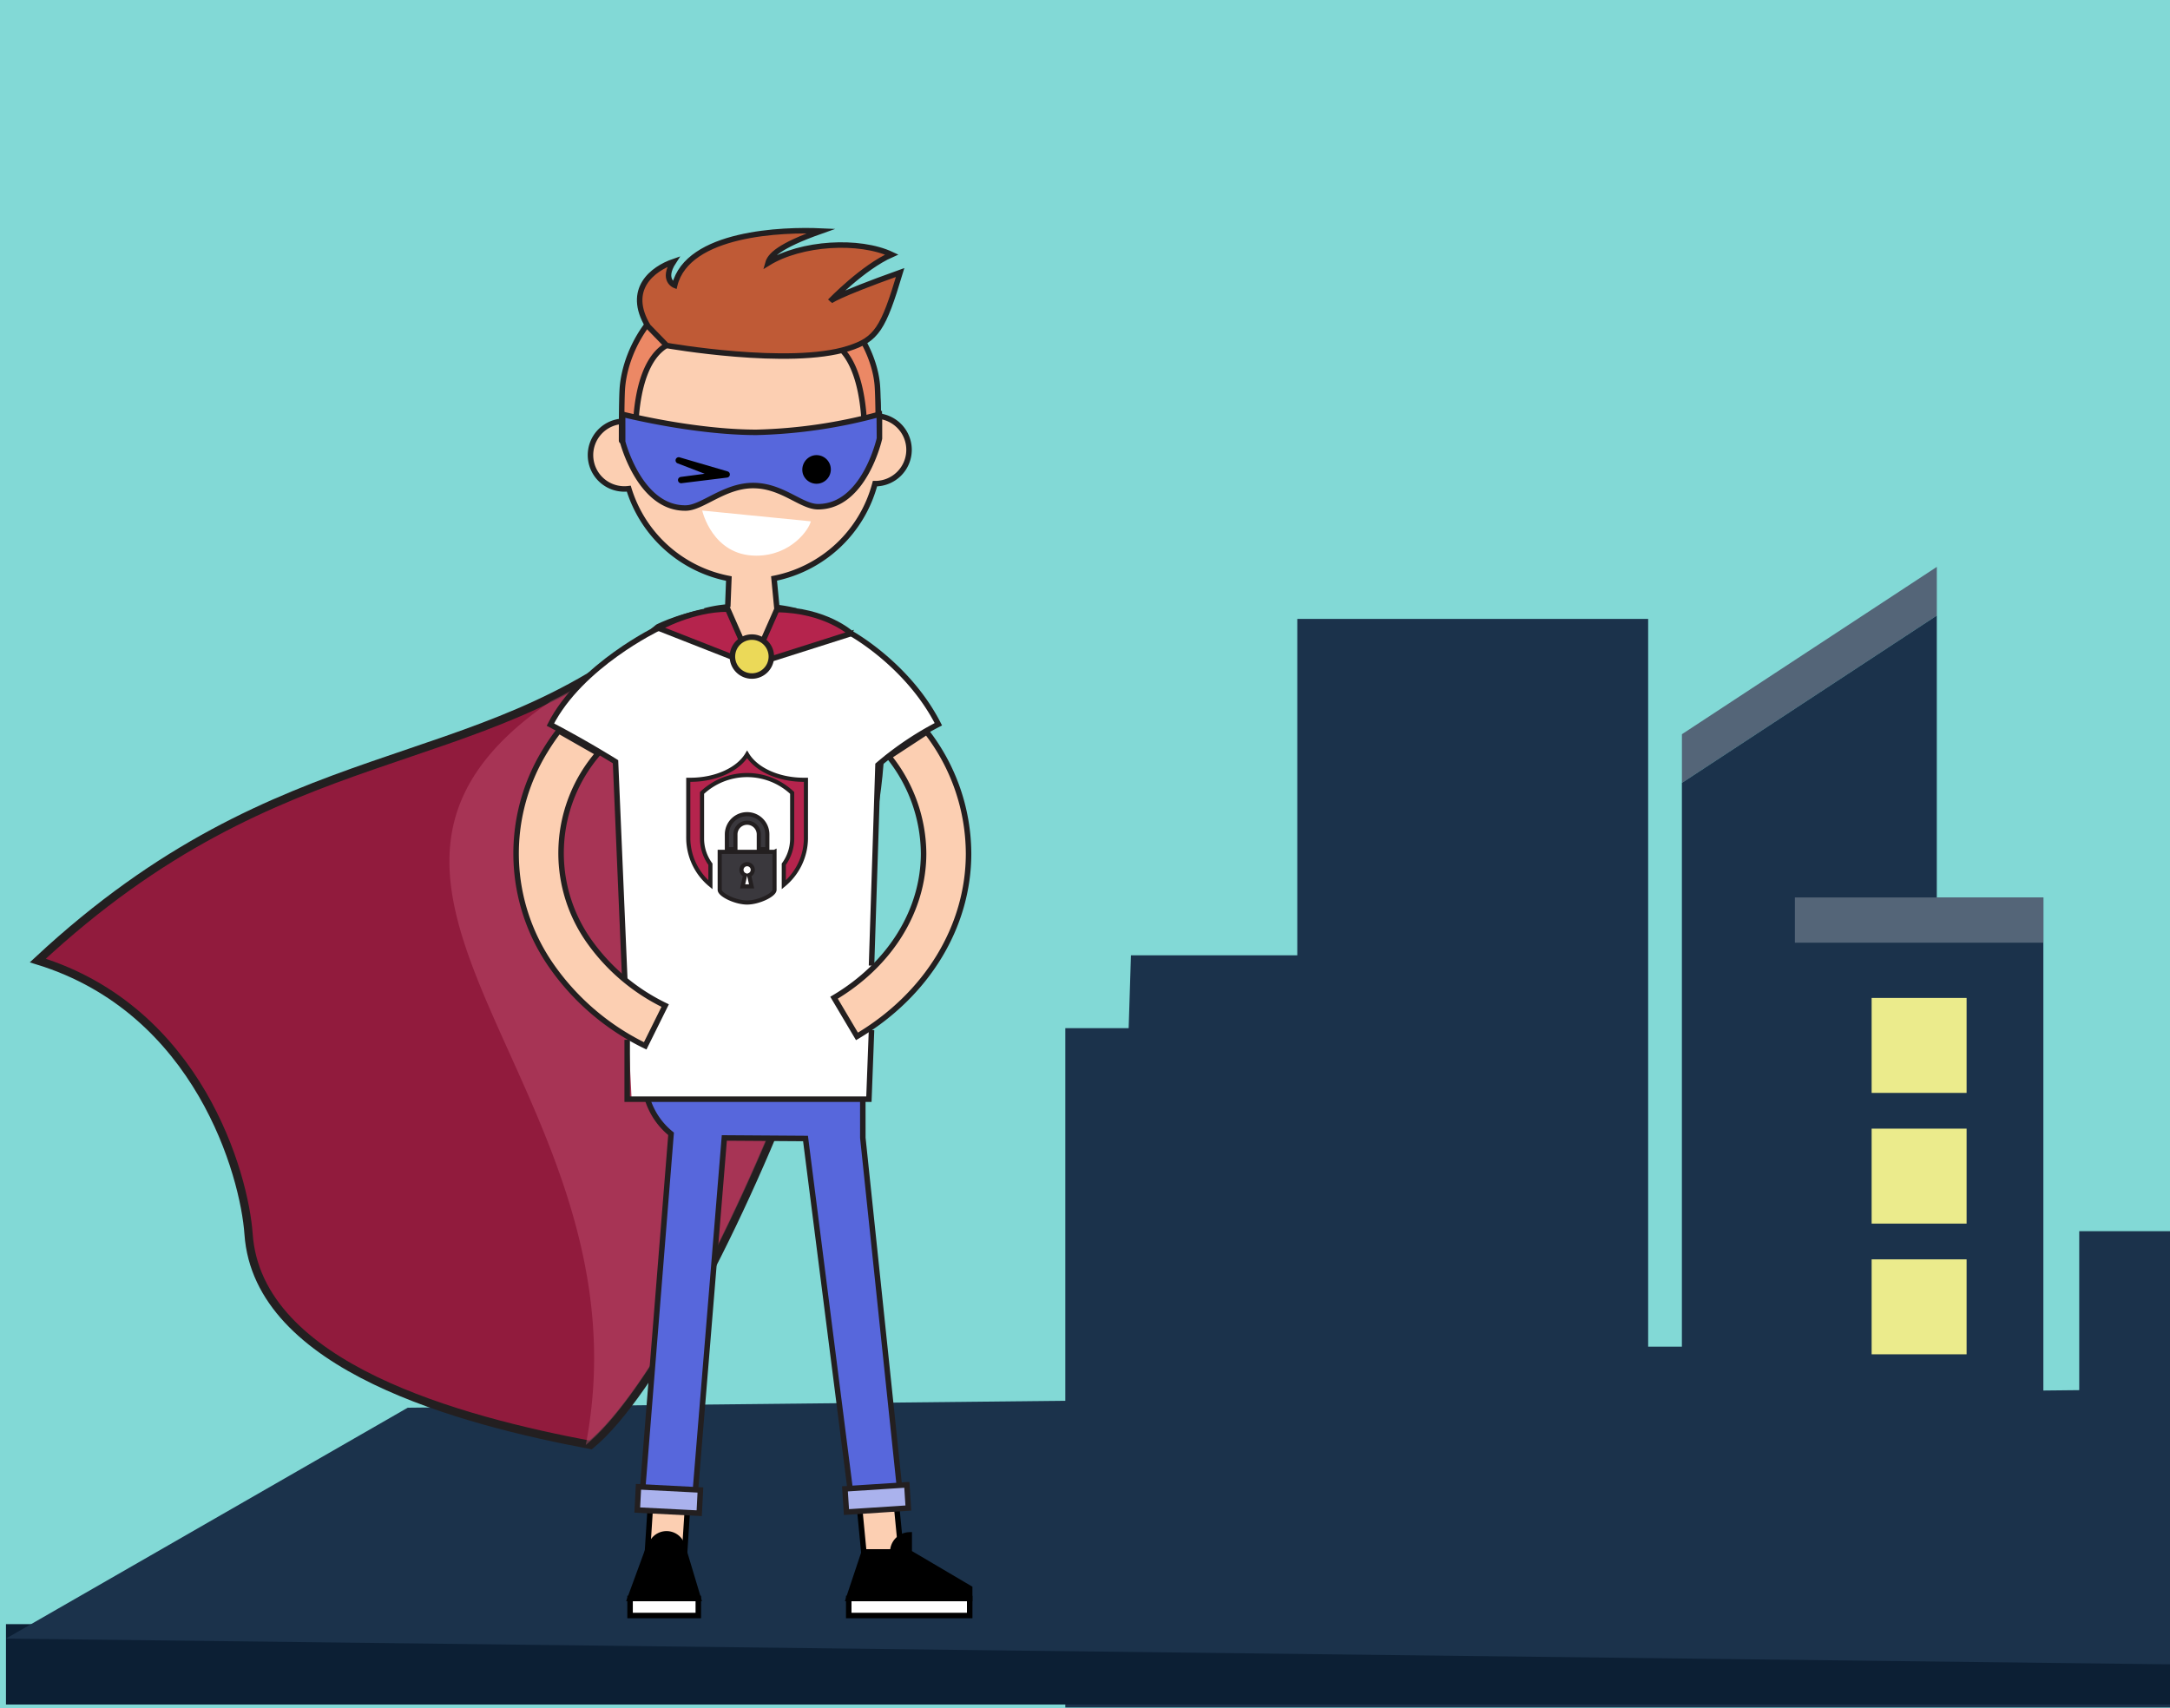 <svg xmlns="http://www.w3.org/2000/svg" xmlns:xlink="http://www.w3.org/1999/xlink" width="395" height="311" viewBox="0 0 395 311">
  <rect x="0" y="0" width="395" height="311" fill="#333333" stroke="none"/>
  <defs>
    <clipPath id="clip-Be_secure_2_1">
      <rect width="395" height="311"/>
    </clipPath>
  </defs>
  <g id="Be_secure_2_1" data-name="Be secure 2 – 1" clip-path="url(#clip-Be_secure_2_1)">
    <rect width="395" height="311" fill="#fff"/>
    <rect id="Rectangle_13541" data-name="Rectangle 13541" width="395" height="311" fill="#82d9d6"/>
    <g id="Group_20307" data-name="Group 20307" transform="translate(-694 -897)">
      <g id="Group_19292" data-name="Group 19292" transform="translate(887.921 1000.201)">
        <g id="Group_19290" data-name="Group 19290" transform="translate(0 0)">
          <path id="Path_152727" data-name="Path 152727" d="M5700.028,823.937h-49.807V757.074l10.917-11.846.683-21.746h38.207Z" transform="translate(-5649.878 -652.764)" fill="#1b324b"/>
          <path id="Path_152728" data-name="Path 152728" d="M5779.12,681.343V672.48l46.4-30.464v8.862Z" transform="translate(-5666.885 -642.016)" fill="#546578"/>
          <path id="Path_152729" data-name="Path 152729" d="M5825.515,814.87h-46.4V682.69l46.4-30.464Z" transform="translate(-5666.885 -643.363)" fill="#1b324b"/>
          <path id="Path_152730" data-name="Path 152730" d="M5834.383,764.4v33.081h-6.529V703.638h-45.232v93.844H5772.1v-12.06h-16.184V652.935h-63.869v74.494h-42.226V851.1H5851.1V764.4Z" transform="translate(-5649.826 -643.457)" fill="#1b324b"/>
        </g>
        <rect id="Rectangle_16858" data-name="Rectangle 16858" width="45.231" height="8.236" transform="translate(132.796 60.181)" fill="#546578"/>
        <g id="Group_19291" data-name="Group 19291" transform="translate(146.768 78.476)">
          <rect id="Rectangle_16859" data-name="Rectangle 16859" width="17.287" height="17.287" fill="#ebeb8c"/>
          <rect id="Rectangle_16860" data-name="Rectangle 16860" width="17.287" height="17.287" transform="translate(0 23.794)" fill="#ebeb8c"/>
          <rect id="Rectangle_16861" data-name="Rectangle 16861" width="17.287" height="17.287" transform="translate(0 47.589)" fill="#ebeb8c"/>
        </g>
      </g>
      <g id="Group_19296" data-name="Group 19296" transform="translate(695.086 1149.896)">
        <rect id="Rectangle_16862" data-name="Rectangle 16862" width="394.108" height="14.634" transform="translate(0 42.784)" fill="#0c1f34"/>
        <path id="Path_152746" data-name="Path 152746" d="M5901.589,865.565l-394.107-4.692,73.136-42.034,320.972-3.374Z" transform="translate(-5507.482 -815.464)" fill="#1b324b"/>
      </g>
      <g id="Group_20143" data-name="Group 20143" transform="translate(113 628)">
        <path id="Path_152747" data-name="Path 152747" d="M5694.631,658.392c-33.371,27.914-68.094,18.709-112.978,60.518,29.359,9.033,37.615,39.085,38.363,49.8,1.693,24.278,38.9,33.982,62.262,38.391,22.159-18.2,65.31-124.46,49.243-142S5694.631,658.392,5694.631,658.392Z" transform="translate(-4993.77 -275.045)" fill="#911b3d" stroke="#231f20" stroke-miterlimit="10" stroke-width="1.5"/>
        <g id="Group_19298" data-name="Group 19298" transform="translate(662.809 381.234)" opacity="0.4">
          <path id="Path_152748" data-name="Path 152748" d="M5740.585,666.373c-16.067-17.4-36.892-6.657-36.892-6.657a96.058,96.058,0,0,1-18.706,12.138c-49.979,34.1,18.706,71.268,6.356,135.406C5713.5,789.205,5756.653,683.773,5740.585,666.373Z" transform="translate(-5666.523 -656.436)" fill="#c75a79"/>
        </g>
        <g id="Group_19299" data-name="Group 19299" transform="translate(735.491 543.63)">
          <path id="Path_152749" data-name="Path 152749" d="M5751.943,849.138h6.774l-.847-8.751H5751.1Z" transform="translate(-5749.115 -840.387)" fill="#fccfb2" stroke="#000" stroke-width="1"/>
          <rect id="Rectangle_16863" data-name="Rectangle 16863" width="22.019" height="3.105" transform="translate(0.003 16.372)" fill="#fff" stroke="#000" stroke-width="1"/>
          <path id="Path_152750" data-name="Path 152750" d="M5759.864,849.054v-3.228a3.1,3.1,0,0,0-2.989,3.1h-5.2l-2.826,8.465h22.018v-1.849Z" transform="translate(-5748.852 -841.024)" stroke="#000" stroke-width="1"/>
        </g>
        <g id="Group_19301" data-name="Group 19301" transform="translate(695.689 543.63)">
          <path id="Path_152751" data-name="Path 152751" d="M5707.286,849.138h6.775l.564-8.751h-6.774Z" transform="translate(-5704.179 -840.387)" fill="#fccfb2" stroke="#000" stroke-width="1"/>
          <rect id="Rectangle_16864" data-name="Rectangle 16864" width="12.42" height="3.105" transform="translate(0.002 16.372)" fill="#fff" stroke="#000" stroke-width="1"/>
          <g id="Group_19300" data-name="Group 19300" transform="translate(0 4.652)">
            <path id="Path_152752" data-name="Path 152752" d="M5706.875,848.908h.579a2.971,2.971,0,1,1,5.915-.559,2.888,2.888,0,0,1,0,.559h.277l2.541,8.469h-12.42Z" transform="translate(-5703.767 -845.657)" stroke="#000" stroke-width="1"/>
          </g>
        </g>
        <path id="Path_152753" data-name="Path 152753" d="M5707.144,740.941V754.36a13.1,13.1,0,0,0,4.359,6.547l-5.428,67.823h9.622l5.5-67.071,14.779.1,8.522,66.975h8.946l-7.036-67.095-.021-20.7Z" transform="translate(-5008.349 -285.104)" fill="#5767dc"/>
        <path id="Path_152753-2" data-name="Path 152753" d="M5707.144,740.5v13.419a13.094,13.094,0,0,0,4.359,6.547l-5.428,67.823h9.622l5.5-67.071,14.779.1,8.522,66.975h8.946l-7.036-67.095-.021-20.7Z" transform="translate(-5008.349 -285.052)" fill="none" stroke="#231f20" stroke-miterlimit="10" stroke-width="1"/>
        <rect id="Rectangle_16865" data-name="Rectangle 16865" width="11.291" height="4.234" transform="translate(734.804 540.049) rotate(-3.721)" fill="#aab2ed" stroke="#231f20" stroke-miterlimit="10" stroke-width="1"/>
        <rect id="Rectangle_16866" data-name="Rectangle 16866" width="4.234" height="11.291" transform="translate(697.001 543.903) rotate(-87.058)" fill="#aab2ed" stroke="#231f20" stroke-miterlimit="10" stroke-width="1"/>
        <path id="Path_152754" data-name="Path 152754" d="M5747.256,682.843l10.682-7c-5.9-8.968-12.453-17.468-26.233-20.33a39.063,39.063,0,0,0-7.982-.856,36.857,36.857,0,0,0-7.913.84,43.258,43.258,0,0,0-28.664,20.58L5699,682.842l3.1,61.258H5745.3Z" transform="translate(-5006.13 -274.994)" fill="#fff"/>
        <path id="Path_152755" data-name="Path 152755" d="M5735.438,654.522a28.447,28.447,0,0,0-3.1-.54l-.715-7.449-7.913-.288-.3,7.651a24,24,0,0,0-3.8.618,9,9,0,0,0,.015,1.141c.194,4.865,8.255,8.417,8.255,8.417s7.747-4.336,7.553-9.2C5735.429,654.787,5735.444,654.6,5735.438,654.522Z" transform="translate(-5009.933 -274.008)" fill="#fccfb2"/>
        <path id="Path_152756" data-name="Path 152756" d="M5750,735.668l-4.174-7.042c10.209-6.051,16.3-15.871,16.3-26.268a28.409,28.409,0,0,0-6.308-17.62l6.875-4.5a36.422,36.422,0,0,1,7.619,22.125C5770.319,715.671,5762.724,728.124,5750,735.668Z" transform="translate(-5013.007 -277.991)" fill="#fccfb2" stroke="#231f20" stroke-miterlimit="10" stroke-width="1"/>
        <path id="Path_152757" data-name="Path 152757" d="M5703.769,737.366A44.519,44.519,0,0,1,5686.847,723a35.711,35.711,0,0,1-1.269-39.384,39.118,39.118,0,0,1,2.464-3.594l7.173,4.091a27.77,27.77,0,0,0-1.632,34.233,36.292,36.292,0,0,0,13.822,11.686Z" transform="translate(-5005.325 -277.966)" fill="#fccfb2" stroke="#231f20" stroke-miterlimit="10" stroke-width="1"/>
        <path id="Path_152758" data-name="Path 152758" d="M5759.643,621.723a6.166,6.166,0,1,1-6.139-6.209,6.166,6.166,0,0,1,6.139,6.209Z" transform="translate(-5013.181 -270.407)" fill="#fccfb2"/>
        <path id="Path_152759" data-name="Path 152759" d="M5749.023,618.09c.008,13.31-10.523,24.107-23.379,24.116h0c-12.856.009-23.4-10.77-23.411-24.085l.278-6.561c-.01-13.31,10.241-24.107,23.1-24.116h0c12.855-.009,23.119,10.771,23.13,24.084Z" transform="translate(-5007.899 -267.118)" fill="#fccfb2"/>
        <path id="Path_152760" data-name="Path 152760" d="M5707.988,622.818a6.166,6.166,0,1,1-6.138-6.209A6.165,6.165,0,0,1,5707.988,622.818Z" transform="translate(-5007.128 -270.536)" fill="#fccfb2"/>
        <path id="Path_152724" data-name="Path 152724" d="M5748,611.812l-.031-.727c-.011-13.314-10.275-24.093-23.13-24.084s-23.107,10.806-23.1,24.116l-.069,1.639a6.163,6.163,0,1,0,.914,12.272,23.728,23.728,0,0,0,18.218,16.364l-.2,5.17a24.2,24.2,0,0,0-3.8.618,8.994,8.994,0,0,0,.015,1.141c.194,4.865,8.255,8.417,8.255,8.417s7.747-4.337,7.553-9.2c0-.083.013-.271.007-.348a28.654,28.654,0,0,0-3.1-.54l-.506-5.277a23.768,23.768,0,0,0,18.372-17.258,6.166,6.166,0,0,0,6.2-6.123h0A6.172,6.172,0,0,0,5748,611.812Z" transform="translate(-5007.128 -267.066)" fill="#fccfb2" stroke="#231f20" stroke-miterlimit="10" stroke-width="1"/>
        <path id="Path_152762" data-name="Path 152762" d="M5702.37,607c.467-7.349,6.452-20.058,22.821-20.8,16.31.563,23.064,12.85,23.608,20.194.177,2.365.186,9.4.186,9.4l-2.544.2s.962-21.646-12.064-17.905a39.144,39.144,0,0,1-9.043,1.722,32.833,32.833,0,0,1-8.636-1.27c-13.065-3.6-11.9,18.033-11.9,18.033l-2.56-.167S5702.221,609.366,5702.37,607Z" transform="translate(-5007.899 -266.973)" fill="#ec8865"/>
        <path id="Path_152762-2" data-name="Path 152762" d="M5702.149,606.777c.467-7.349,6.452-20.058,22.821-20.8,16.31.563,23.064,12.85,23.607,20.194.177,2.365.187,9.4.187,9.4l-2.545.2s.962-21.646-12.064-17.906a39.119,39.119,0,0,1-9.042,1.722,32.786,32.786,0,0,1-8.636-1.27c-13.066-3.6-11.9,18.033-11.9,18.033l-2.56-.167S5702,609.144,5702.149,606.777Z" transform="translate(-5007.873 -266.947)" fill="none" stroke="#231f20" stroke-miterlimit="10" stroke-width="1"/>
        <path id="Path_152764" data-name="Path 152764" d="M5713.786,631.8c2.974-.067,6.885-4.013,12.046-4.088,5.4-.078,8.846,3.859,11.984,3.854,8.431-.014,11.169-12.429,11.169-12.429,0,.127-.035-4.392-.035-4.392a93.367,93.367,0,0,1-22.345,3.281c-11.441,0-24.373-3.281-24.373-3.281s.009,5.147.007,5C5702.238,619.742,5705.357,631.988,5713.786,631.8Z" transform="translate(-5007.898 -270.317)" fill="#5767dc" stroke="#231f20" stroke-miterlimit="10" stroke-width="1"/>
        <g id="Group_19305" data-name="Group 19305" transform="translate(703.975 351.858)">
          <path id="Path_152765" data-name="Path 152765" d="M5738.41,636.55l-19.764-1.956s1.831,8.21,9.829,8.21C5734.841,642.805,5738.128,637.977,5738.41,636.55Z" transform="translate(-5713.797 -624.501)" fill="#fff"/>
          <path id="Path_152766" data-name="Path 152766" d="M5739.4,626.6a2.605,2.605,0,1,0,1.775-3.345A2.678,2.678,0,0,0,5739.4,626.6Z" transform="translate(-5716.214 -623.162)"/>
          <path id="Path_152767" data-name="Path 152767" d="M5714.087,628.322a.576.576,0,0,1,.012-1.142l4.349-.576-4.884-1.884a.576.576,0,0,1,.325-1.106l8.733,2.56a.577.577,0,0,1-.088,1.125l-8.292,1.022A.6.6,0,0,1,5714.087,628.322Z" transform="translate(-5713.153 -623.212)"/>
        </g>
        <g id="Group_19306" data-name="Group 19306" transform="translate(700.861 379.884)">
          <path id="Path_152768" data-name="Path 152768" d="M5733.433,655.006l-4.456,10.087,18-5.723S5742.362,655.093,5733.433,655.006Z" transform="translate(-5711.894 -654.919)" fill="#b5244d" stroke="#231f20" stroke-miterlimit="10" stroke-width="1"/>
          <path id="Path_152769" data-name="Path 152769" d="M5722.235,654.907l4.474,10.175-17.083-6.709S5715.737,654.888,5722.235,654.907Z" transform="translate(-5709.626 -654.907)" fill="#b5244d" stroke="#231f20" stroke-miterlimit="10" stroke-width="1"/>
          <path id="Path_152770" data-name="Path 152770" d="M5731.959,664.23a3.543,3.543,0,1,1-3.542-3.544,3.543,3.543,0,0,1,3.542,3.544Z" transform="translate(-5711.413 -655.584)" fill="#ebd958" stroke="#231f20" stroke-miterlimit="10" stroke-width="1"/>
        </g>
        <path id="Path_152763" data-name="Path 152763" d="M5707.055,594.515l3.39,3.487s22.4,3.94,33.052.546c5.15-1.639,6.372-3.559,9.447-13.838-12.029,4.309-12.726,5.223-12.726,5.223s5.952-6.185,11.19-8.487c-5.893-2.775-16.467-2.189-22.53,1.556.367-1.324,1.889-3.09,9.657-5.838-6.868-.313-24.286.258-26.64,9.88,0,0-2.376-.962-.191-4.318C5707.929,584.03,5702.98,587.734,5707.055,594.515Z" transform="translate(-5008.285 -265.907)" fill="#bf5a36"/>
        <path id="Path_152763-2" data-name="Path 152763" d="M5707.276,594.293l3.39,3.487s22.4,3.94,33.052.546c5.149-1.639,6.373-3.559,9.446-13.838-12.029,4.309-12.726,5.223-12.726,5.223s5.952-6.185,11.191-8.488c-5.894-2.775-16.468-2.189-22.53,1.556.367-1.324,1.887-3.09,9.657-5.838-6.87-.313-24.287.258-26.641,9.88,0,0-2.375-.962-.191-4.318C5708.151,583.808,5703.2,587.512,5707.276,594.293Z" transform="translate(-5008.311 -265.881)" fill="none" stroke="#231f20" stroke-miterlimit="10" stroke-width="1"/>
        <path id="Path_152725" data-name="Path 152725" d="M5707.015,658.832s-14.157,6.738-19.675,17.565c6.666,3.487,11.856,6.762,11.856,6.762l1.682,39.539" transform="translate(-5006.154 -275.483)" fill="none" stroke="#231f20" stroke-miterlimit="10" stroke-width="1"/>
        <path id="Path_152726" data-name="Path 152726" d="M5749.368,659.949s10.343,5.69,15.86,16.517a57.68,57.68,0,0,0-10.986,7.411l-1.178,36.53" transform="translate(-5013.422 -275.614)" fill="none" stroke="#231f20" stroke-miterlimit="10" stroke-width="1"/>
        <path id="Path_152727-2" data-name="Path 152727" d="M5703.175,743.494V754.3h44l.476-12.569" transform="translate(-5008.009 -285.197)" fill="none" stroke="#231f20" stroke-miterlimit="10" stroke-width="1"/>
        <g id="Group_19289" data-name="Group 19289" transform="translate(706.285 406.345)">
          <path id="Path_152728-2" data-name="Path 152728" d="M5737.583,687.579c-.1,0-.251,0-.35,0-4.718,0-8.747-1.917-10.359-4.621-1.611,2.7-5.64,4.621-10.359,4.621-.1,0-.253,0-.351,0,0,.192,0,10.025,0,10.672a11.094,11.094,0,0,0,4.03,8.438v-3.741a7.928,7.928,0,0,1-1.525-4.669v-.028c0-.418,0-4.682,0-7.693v-.591a11.979,11.979,0,0,1,16.408,0v.591c0,3.01,0,7.275,0,7.693v.028a7.921,7.921,0,0,1-1.525,4.669v3.741a11.09,11.09,0,0,0,4.03-8.438C5737.58,697.6,5737.583,687.771,5737.583,687.579Z" transform="translate(-5716.164 -682.961)" fill="#b5244d" stroke="#231f20" stroke-miterlimit="10" stroke-width="0.75" fill-rule="evenodd"/>
          <path id="Path_152729-2" data-name="Path 152729" d="M5723.952,701.65v-2.686a3.681,3.681,0,1,1,7.363,0v2.686h-1.555v-2.686a2.126,2.126,0,0,0-4.252,0v2.686Zm8.668.491h-9.975c0,3.67,0,6.909,0,6.918,0,.888,2.817,2.294,4.989,2.306,2.171-.011,4.989-1.418,4.989-2.306C5732.622,709.05,5732.622,705.811,5732.621,702.141Zm-4.173,6.281h-1.627l.456-2.041a1.029,1.029,0,1,1,.717,0Z" transform="translate(-5716.923 -684.405)" fill="#3a383d" stroke="#231f20" stroke-miterlimit="10" stroke-width="0.75" fill-rule="evenodd"/>
        </g>
      </g>
    </g>
  </g>
</svg>
